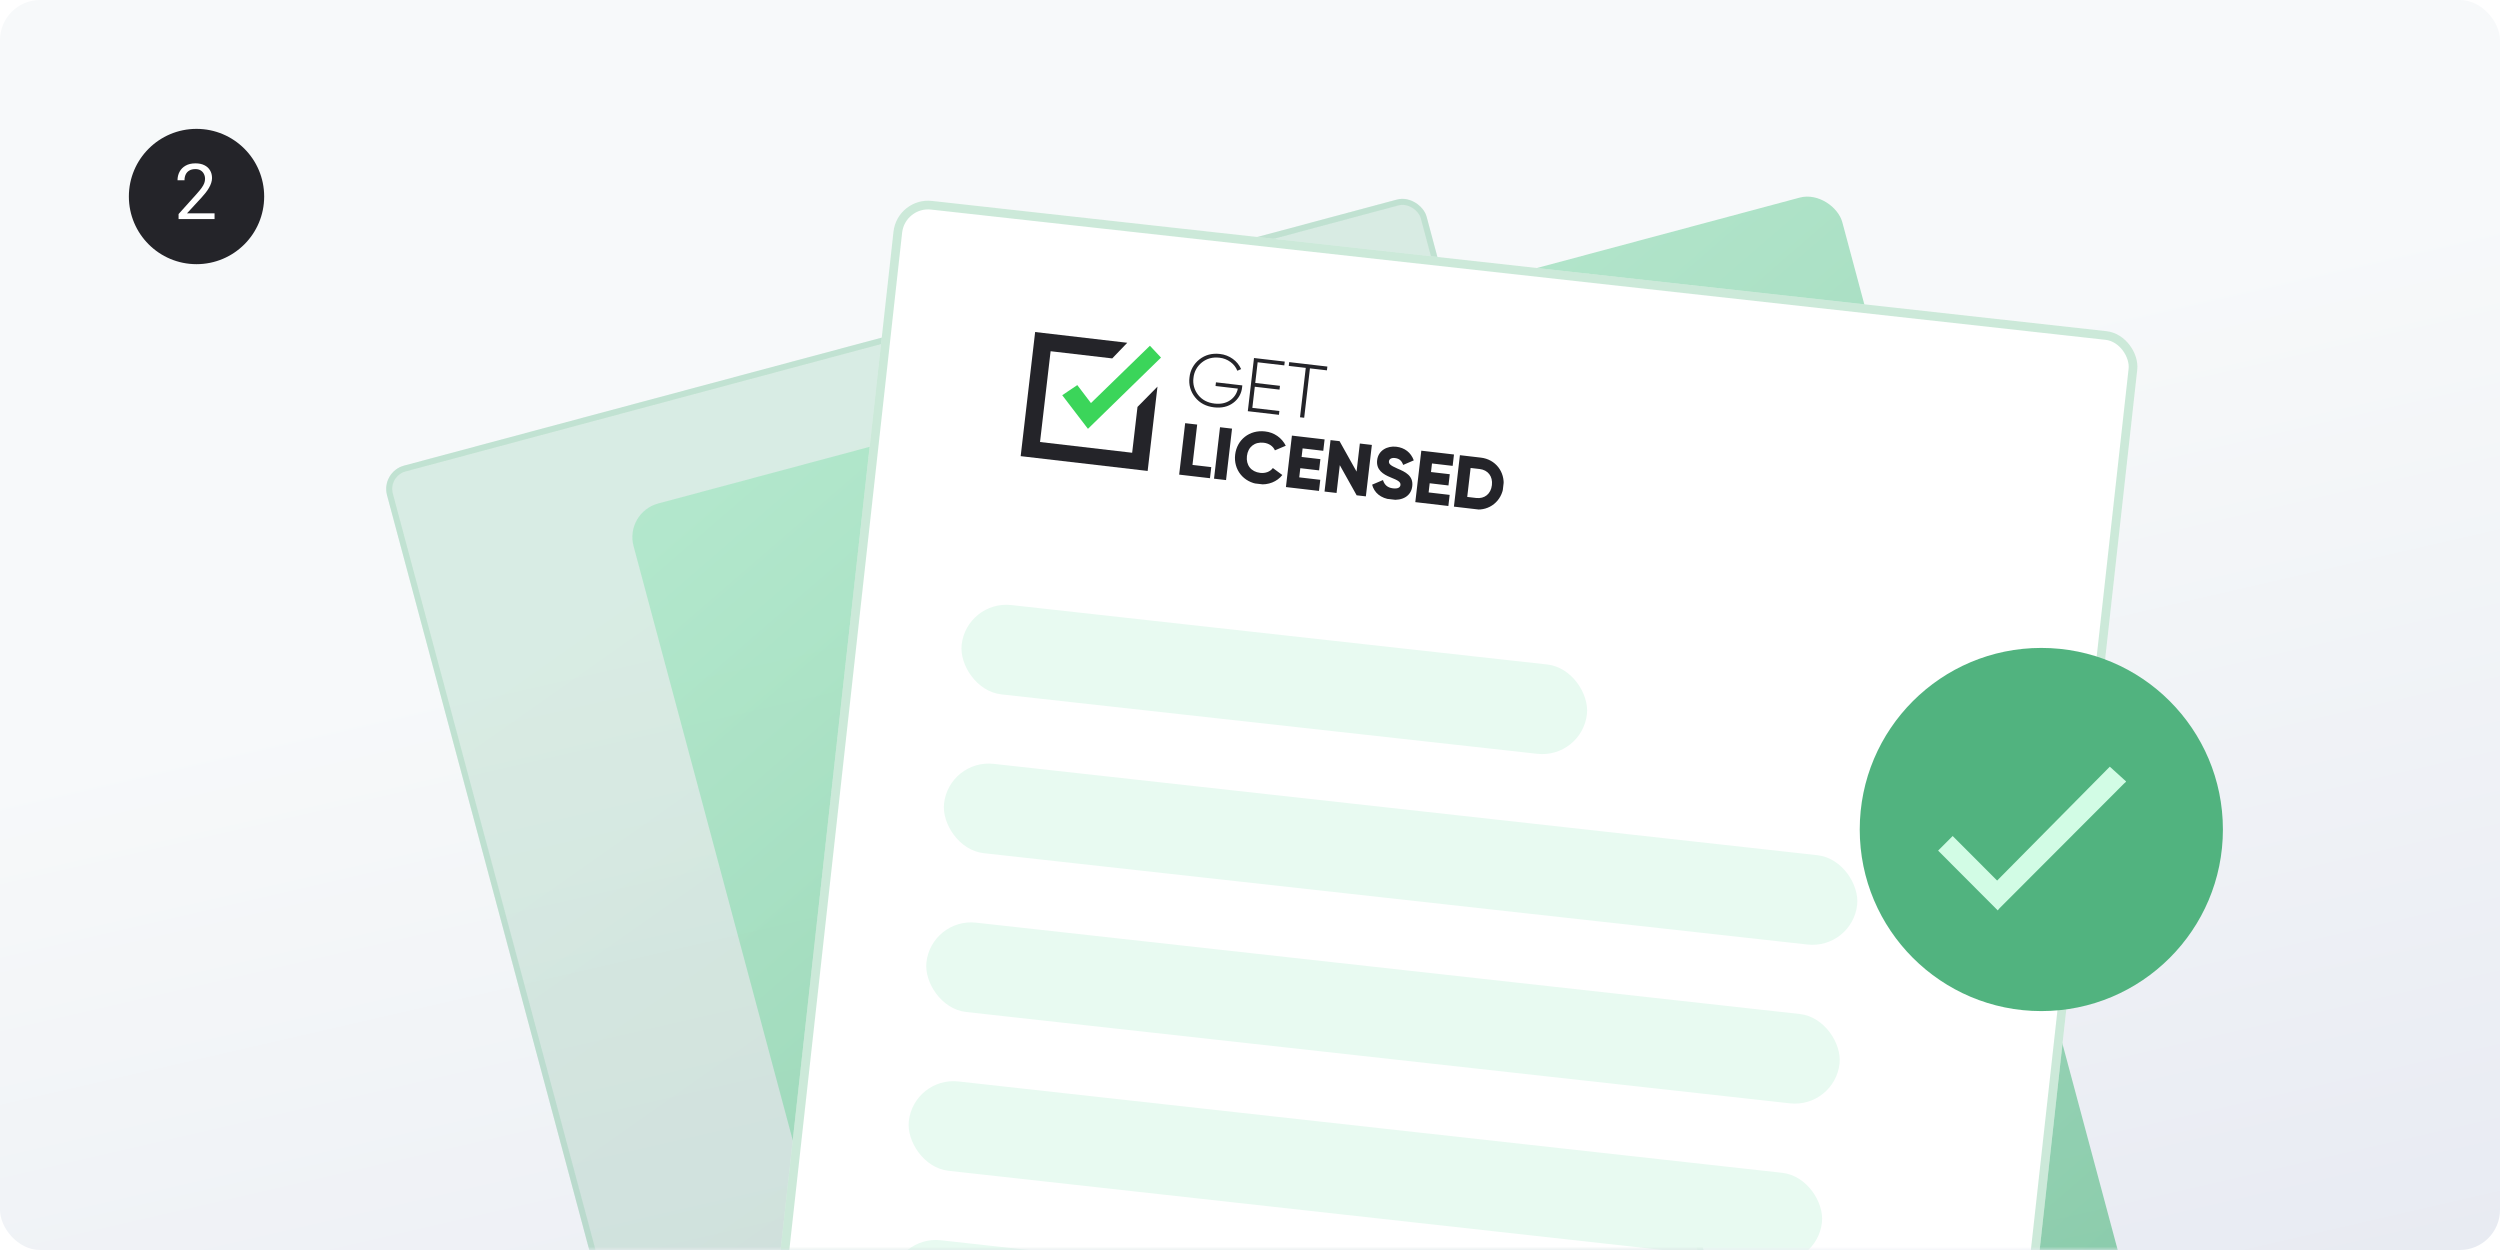 <svg width="388" height="194" viewBox="0 0 388 194" fill="none" xmlns="http://www.w3.org/2000/svg">
<rect width="388" height="194" rx="6.23" fill="url(#paint0_linear_57_1931)"/>
<g opacity="0.6">
<mask id="mask0_57_1931" style="mask-type:alpha" maskUnits="userSpaceOnUse" x="0" y="0" width="357" height="194">
<rect width="357" height="194" rx="6.23" fill="url(#paint1_linear_57_1931)"/>
</mask>
<g mask="url(#mask0_57_1931)">
<g filter="url(#filter0_f_57_1931)">
<rect x="59.094" y="73.232" width="167.035" height="243.05" rx="3.752" transform="rotate(-15 59.094 73.232)" fill="url(#paint2_linear_57_1931)" fill-opacity="0.3"/>
<rect x="59.668" y="73.563" width="166.097" height="242.112" rx="3.283" transform="rotate(-15 59.668 73.563)" stroke="#51B37F" stroke-opacity="0.34" stroke-width="0.938"/>
</g>
</g>
</g>
<mask id="mask1_57_1931" style="mask-type:alpha" maskUnits="userSpaceOnUse" x="90" y="0" width="276" height="194">
<rect x="90" width="276" height="194" rx="6.23" fill="url(#paint3_linear_57_1931)"/>
</mask>
<g mask="url(#mask1_57_1931)">
<rect opacity="0.7" x="96.929" y="79.538" width="194.218" height="244.16" rx="5.407" transform="rotate(-15 96.929 79.538)" fill="url(#paint4_linear_57_1931)"/>
<rect x="139.265" y="30.586" width="194.218" height="244.16" rx="5.407" transform="rotate(6.328 139.265 30.586)" fill="white"/>
<rect x="139.862" y="31.332" width="192.866" height="242.808" rx="4.731" transform="rotate(6.328 139.862 31.332)" stroke="#51B37F" stroke-opacity="0.29" stroke-width="1.352"/>
<rect x="150.016" y="93.135" width="97.641" height="13.949" rx="6.974" transform="rotate(6.328 150.016 93.135)" fill="#E8FAF1"/>
<rect x="139.083" y="191.72" width="113.139" height="13.949" rx="6.974" transform="rotate(6.328 139.083 191.72)" fill="#E8FAF1"/>
<rect x="147.283" y="117.781" width="142.586" height="13.949" rx="6.974" transform="rotate(6.328 147.283 117.781)" fill="#E8FAF1"/>
<rect x="144.549" y="142.428" width="142.586" height="13.949" rx="6.974" transform="rotate(6.328 144.549 142.428)" fill="#E8FAF1"/>
<rect x="141.816" y="167.074" width="142.586" height="13.949" rx="6.974" transform="rotate(6.328 141.816 167.074)" fill="#E8FAF1"/>
<circle cx="316.813" cy="128.739" r="28.182" fill="#51B37F"/>
<g filter="url(#filter1_d_57_1931)">
<path d="M331.39 118.46C331.288 118.551 331.18 118.637 331.083 118.734C324.643 125.182 318.203 131.632 311.763 138.084C311.658 138.189 311.569 138.312 311.488 138.411L302.236 129.133L304.496 126.867L311.396 133.782L328.883 116.106L331.39 118.379V118.46Z" fill="#D2FCE5"/>
</g>
<g clip-path="url(#clip0_57_1931)">
<path d="M174.951 53.197L172.618 55.626L163.054 54.511L161.412 68.601L175.711 70.267L176.54 63.154L179.641 60.004L178.115 73.099L158.408 70.803L160.653 51.531L174.951 53.197Z" fill="#242429"/>
<path d="M167.196 59.765L169.316 62.556L178.466 53.658L180.187 55.497L168.85 66.555L164.859 61.337L167.196 59.765Z" fill="#3BD55A"/>
<path d="M192.809 59.814L192.773 60.123C192.728 60.597 192.582 61.055 192.344 61.469C192.107 61.883 191.783 62.243 191.395 62.525C190.592 63.126 189.6 63.357 188.418 63.219C187.174 63.074 186.195 62.556 185.479 61.663C185.129 61.234 184.871 60.739 184.721 60.209C184.572 59.679 184.534 59.124 184.609 58.58C184.66 58.034 184.824 57.504 185.089 57.023C185.354 56.541 185.716 56.118 186.153 55.778C187.047 55.074 188.108 54.793 189.336 54.936C190.058 55.014 190.747 55.278 191.333 55.703C191.9 56.105 192.345 56.652 192.621 57.283L192.036 57.54C191.819 56.997 191.449 56.525 190.97 56.18C190.473 55.812 189.885 55.583 189.269 55.517C188.211 55.394 187.303 55.635 186.543 56.24C186.17 56.533 185.861 56.898 185.635 57.312C185.409 57.726 185.27 58.181 185.227 58.649C185.161 59.116 185.192 59.591 185.318 60.046C185.444 60.502 185.662 60.927 185.959 61.298C186.564 62.062 187.407 62.507 188.487 62.633C189.443 62.744 190.246 62.578 190.897 62.135C191.212 61.925 191.482 61.657 191.691 61.344C191.9 61.031 192.044 60.68 192.114 60.312L188.65 59.908L188.717 59.337L192.809 59.814ZM194.363 63.302L198.559 63.791L198.49 64.38L193.659 63.818L194.621 55.563L199.393 56.119L199.324 56.707L195.187 56.225L194.814 59.432L198.65 59.879L198.581 60.469L194.745 60.022L194.363 63.302ZM206.008 56.89L205.939 57.478L203.302 57.17L202.409 64.835L201.762 64.76L202.655 57.095L200.017 56.788L200.086 56.2L206.008 56.89ZM185.073 72.155L185.802 65.893L183.936 65.676L183.001 73.704L187.782 74.261L187.988 72.495L185.073 72.155ZM189.347 66.306L188.411 74.334L190.277 74.552L191.212 66.524L189.347 66.306ZM195.377 75.144C196.841 75.314 198.204 74.755 199.019 73.722L197.548 72.639C197.134 73.206 196.395 73.485 195.584 73.39C194.166 73.225 193.36 72.185 193.523 70.779C193.687 69.374 194.711 68.547 196.129 68.712C196.94 68.807 197.584 69.247 197.867 69.894L199.551 69.178C199.251 68.569 198.798 68.044 198.235 67.656C197.671 67.267 197.017 67.026 196.333 66.957C193.921 66.676 191.965 68.248 191.695 70.565C191.425 72.882 192.965 74.863 195.377 75.144ZM201.641 74.086L201.807 72.663L204.722 73.003L204.926 71.26L202.01 70.92L202.165 69.59L205.372 69.964L205.578 68.197L200.505 67.606L199.57 75.634L204.701 76.232L204.907 74.466L201.641 74.086ZM211.047 68.835L210.539 73.192L207.898 68.468L206.499 68.305L205.563 76.333L207.429 76.55L207.937 72.192L210.578 76.917L211.977 77.08L212.913 69.052L211.047 68.835ZM215.928 77.538C217.666 77.741 219.005 76.985 219.182 75.467C219.376 73.803 218.064 73.228 216.894 72.727C215.691 72.211 215.526 71.942 215.568 71.581C215.604 71.266 215.923 71.019 216.494 71.085C217.226 71.171 217.563 71.562 217.772 72.157L219.419 71.449C218.971 70.223 218.013 69.485 216.699 69.332C215.315 69.171 213.91 69.896 213.733 71.415C213.557 72.921 214.658 73.62 215.809 74.083C216.972 74.549 217.407 74.793 217.351 75.277C217.315 75.581 217.058 75.893 216.19 75.792C215.287 75.686 214.846 75.191 214.636 74.505L212.953 75.221C213.263 76.43 214.246 77.342 215.927 77.538L215.928 77.538ZM221.722 76.425L221.887 75.003L224.803 75.343L225.006 73.599L222.09 73.26L222.245 71.93L225.452 72.303L225.658 70.537L220.586 69.946L219.65 77.974L224.781 78.572L224.987 76.806L221.722 76.425ZM229.843 71.025L226.578 70.644L225.643 78.672L228.908 79.053C231.158 79.315 233.076 77.771 233.341 75.499C233.606 73.227 232.093 71.287 229.843 71.025L229.843 71.025ZM229.114 77.287L227.714 77.123L228.238 72.628L229.638 72.791C230.92 72.94 231.705 73.915 231.544 75.291C231.384 76.667 230.396 77.436 229.113 77.286L229.114 77.287Z" fill="#242429"/>
</g>
</g>
<circle cx="30.5" cy="30.5" r="10.5" fill="#242429"/>
<path d="M33.299 33.109V34H27.715V33.221L30.51 30.109C30.854 29.727 31.119 29.402 31.307 29.137C31.498 28.867 31.631 28.627 31.705 28.416C31.783 28.201 31.822 27.982 31.822 27.76C31.822 27.479 31.764 27.225 31.646 26.998C31.533 26.768 31.365 26.584 31.143 26.447C30.92 26.311 30.65 26.242 30.334 26.242C29.955 26.242 29.639 26.316 29.385 26.465C29.135 26.609 28.947 26.812 28.822 27.074C28.697 27.336 28.635 27.637 28.635 27.977H27.551C27.551 27.496 27.656 27.057 27.867 26.658C28.078 26.26 28.391 25.943 28.805 25.709C29.219 25.471 29.729 25.352 30.334 25.352C30.873 25.352 31.334 25.447 31.717 25.639C32.1 25.826 32.393 26.092 32.596 26.436C32.803 26.775 32.906 27.174 32.906 27.631C32.906 27.881 32.863 28.135 32.777 28.393C32.695 28.646 32.58 28.9 32.432 29.154C32.287 29.408 32.117 29.658 31.922 29.904C31.73 30.15 31.525 30.393 31.307 30.631L29.021 33.109H33.299Z" fill="white"/>
<defs>
<filter id="filter0_f_57_1931" x="2.892" y="-26.202" width="336.653" height="390.404" filterUnits="userSpaceOnUse" color-interpolation-filters="sRGB">
<feFlood flood-opacity="0" result="BackgroundImageFix"/>
<feBlend mode="normal" in="SourceGraphic" in2="BackgroundImageFix" result="shape"/>
<feGaussianBlur stdDeviation="28.522" result="effect1_foregroundBlur_57_1931"/>
</filter>
<filter id="filter1_d_57_1931" x="297.913" y="116.106" width="34.918" height="28.07" filterUnits="userSpaceOnUse" color-interpolation-filters="sRGB">
<feFlood flood-opacity="0" result="BackgroundImageFix"/>
<feColorMatrix in="SourceAlpha" type="matrix" values="0 0 0 0 0 0 0 0 0 0 0 0 0 0 0 0 0 0 127 0" result="hardAlpha"/>
<feOffset dx="-1.441" dy="2.882"/>
<feGaussianBlur stdDeviation="1.441"/>
<feComposite in2="hardAlpha" operator="out"/>
<feColorMatrix type="matrix" values="0 0 0 0 0 0 0 0 0 0 0 0 0 0 0 0 0 0 0.25 0"/>
<feBlend mode="normal" in2="BackgroundImageFix" result="effect1_dropShadow_57_1931"/>
<feBlend mode="normal" in="SourceGraphic" in2="effect1_dropShadow_57_1931" result="shape"/>
</filter>
<linearGradient id="paint0_linear_57_1931" x1="76.424" y1="102.528" x2="211.175" y2="687.578" gradientUnits="userSpaceOnUse">
<stop stop-color="#F7F9FA"/>
<stop offset="1" stop-color="#BEC3DC"/>
</linearGradient>
<linearGradient id="paint1_linear_57_1931" x1="70.318" y1="102.528" x2="215.445" y2="682.286" gradientUnits="userSpaceOnUse">
<stop stop-color="#F7F9FA"/>
<stop offset="1" stop-color="#BEC3DC"/>
</linearGradient>
<linearGradient id="paint2_linear_57_1931" x1="142.611" y1="73.232" x2="272.623" y2="428.78" gradientUnits="userSpaceOnUse">
<stop stop-color="#51B37F"/>
<stop offset="1" stop-color="#234D37"/>
</linearGradient>
<linearGradient id="paint3_linear_57_1931" x1="144.364" y1="102.528" x2="324.916" y2="660.154" gradientUnits="userSpaceOnUse">
<stop stop-color="#F7F9FA"/>
<stop offset="1" stop-color="#BEC3DC"/>
</linearGradient>
<linearGradient id="paint4_linear_57_1931" x1="226.052" y1="366.09" x2="25.549" y2="-46.965" gradientUnits="userSpaceOnUse">
<stop stop-color="#51B37F"/>
<stop offset="1" stop-color="#CBFFE3"/>
</linearGradient>
<clipPath id="clip0_57_1931">
<rect width="74.971" height="19.437" fill="white" transform="translate(160.62 51.484) rotate(6.646)"/>
</clipPath>
</defs>
</svg>
